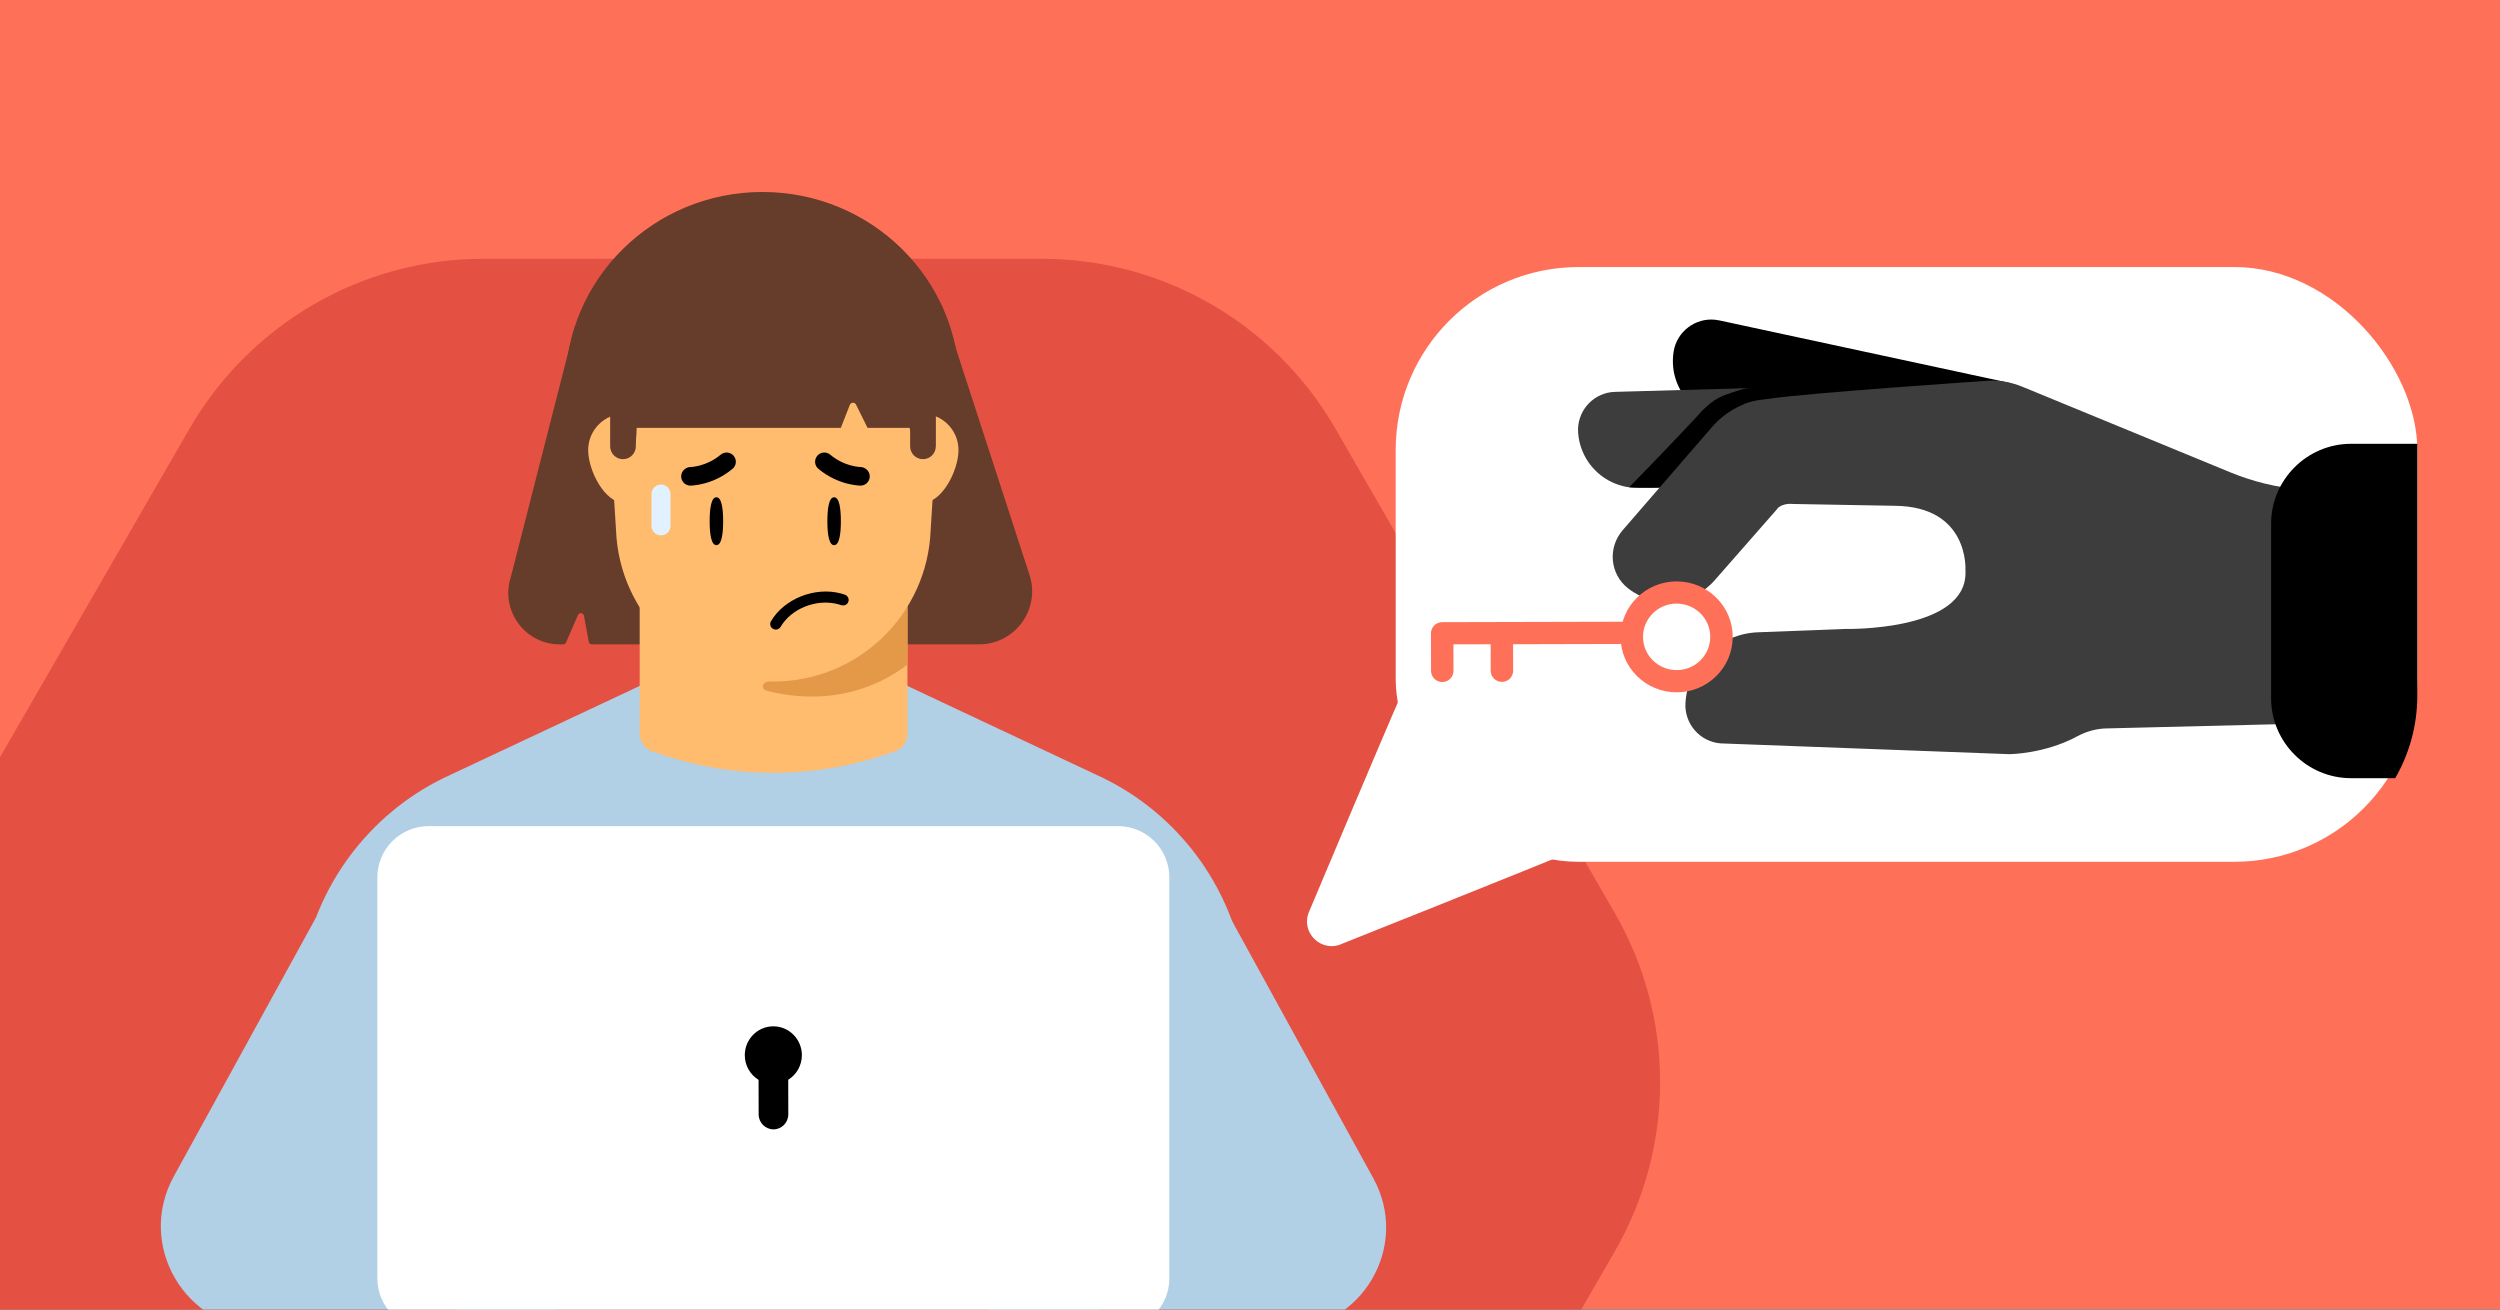 <svg viewBox="0 0 945 495" xmlns="http://www.w3.org/2000/svg" xmlns:xlink="http://www.w3.org/1999/xlink"><rect x="0" y="0" width="945" height="495" fill="#333333" stroke="none"/><clipPath id="clippath"><path d="M0 0H945V495H0Z"/></clipPath><g clip-path="url(#clippath)"><path d="M-13.93-4.02H958.19V494.86H-13.93Z" fill="#ff7059"/><path d="m182.68 97.81h211.06c45.76 0 88.06 24.38 111.03 64.19l105.53 182.97c22.97 39.64 22.97 88.57 0 128.21l-105.53 182.97c-22.97 39.64-65.27 64.19-111.03 64.19h-211.06c-45.76 0-88.06-24.38-111.03-64.19l-105.53-182.97c-22.97-39.64-22.97-88.57 0-128.21l105.53-182.97c22.97-39.64 65.27-64.19 111.03-64.19Z" fill="#e45041"/><path d="m418.56 445.02c-.06.03-.11.08-.17.11-1.25.81-2.54 1.61-3.82 2.4-.03.03-.08.05-.11.08-1.18.73-2.36 1.45-3.56 2.16l1.04-5.25c.32-1.53 1.42-2.4 2.63-2.63 1.71-.32 3.64.64 3.95 2.81l.05.32Z" fill="#cd8181"/><g fill="#b1cfe5"><path d="m119.47 346.76-53.8 97.95c-14.3 26.04 4.54 57.87 34.24 57.87h110.09l10.14-98.03-100.67-57.79Z"/><path d="m464.95 346.76 54.2 98.68c14.12 25.71-4.48 57.15-33.81 57.15h-110.92l-10.14-98.03 100.67-57.81Z"/><path d="m475.06 393.77c-.21.26-.41.52-.63.8-15.77 19.68-34.62 36.73-55.86 50.45-.06.03-.11.08-.17.11-1.25.81-2.54 1.61-3.82 2.4-.03.03-.08.05-.11.08-1.18.73-2.36 1.45-3.56 2.16h-.02c-34.73 20.55-75.27 32.36-118.56 32.36-56.95 0-109.13-20.42-149.61-54.32-.75-.63-1.51-1.27-2.25-1.93-10.4-8.92-20-18.75-28.69-29.36-.73-.9-1.47-1.8-2.19-2.72l4.73-28.17c5.21-31.06 25.11-57.73 53.42-71.57l75-35.22h99.31l74.9 35.22c28.31 13.82 48.19 40.51 53.39 71.57l4.73 28.15Z"/><path d="m413.26 471.06h-238.31l-9.97 89.05c-2.57 22.95 15.28 43.03 38.23 43.03h181.78c22.95 0 40.8-20.09 38.23-43.03l-9.97-89.05Z"/></g><path d="M0 0H945V495H0Z" fill="none"/><path d="m422.65 502.58H162c-10.69 0-19.36-8.67-19.36-19.36v-151.58c0-10.69 8.67-19.36 19.36-19.36h260.65c10.69 0 19.36 8.67 19.36 19.36v151.58c0 10.69-8.67 19.36-19.36 19.36Z" fill="#ffffff"/><path d="m281.53 398.88c-.01-6.02 4.8-10.91 10.76-10.93 5.96-.01 10.8 4.85 10.82 10.87 0 3.95-2.06 7.41-5.16 9.33l.03 13.07c0 3.11-2.51 5.67-5.59 5.68-3.08 0-5.61-2.54-5.62-5.65l-.03-13.07c-3.11-1.9-5.2-5.36-5.21-9.3h0Z"/><ellipse cx="288.21" cy="145.93" fill="#663c2b" rx="74.5" ry="73.36"/><path d="m222.54 242.58c.1.57.6.98 1.18.98h146.36c13.93 0 23.62-13.85 18.85-26.93l-32.83-100.95c-.18-.44-8.71-.62-9.19-.63l-108.17-2.43c-.49-.01-21.24 10.28-21.43 10.73l-24.25 94.88s-.04.1-.05.15c-3.85 12.51 5.5 25.19 18.6 25.19h1.25c.48 0 .91-.28 1.1-.72l4.5-10.35c.47-1.08 2.06-.9 2.28.26l1.81 9.83Z" fill="#663c2b"/><path d="m343.02 277.22c0 3.16-2.02 5.95-5.02 6.92l-5.08 1.64c-26.36 8.48-54.72 8.48-81.06 0l-5.04-1.64c-3-.97-5.02-3.75-5.02-6.88v-111.6h101.21v111.56Z" fill="#ffbc6e"/><path d="m249.85 170.14c0-7.63-6.16-13.77-13.75-13.77s-13.77 6.14-13.77 13.77 6.16 20.01 13.77 20.01 13.75-12.43 13.75-20.01Z" fill="#ffbc6e"/><path d="m362.31 170.14c0-7.63-6.16-13.77-13.77-13.77s-13.77 6.14-13.77 13.77 6.16 20.01 13.77 20.01 13.77-12.43 13.77-20.01Z" fill="#ffbc6e"/><path d="m292.31 257.61c-31.95 0-58.18-25.22-59.45-57.1l-2.02-32.29c-1.41-34.93 26.54-64.02 61.48-64.02s62.88 29.09 61.48 64.02l-2.02 32.29c-1.28 31.89-27.52 57.1-59.47 57.1h-.01Z" fill="#ffbc6e"/><path d="m289.83 261.08c-2.51-.7-1.59-3.55 1.02-3.49.49.01.98.02 1.47.02h.01c21.38 0 40.2-11.29 50.7-28.32v21.93c-10 7.63-22.48 12.09-35.98 12.09-5.37 0-11.49-.64-17.21-2.23Z" fill="#e49948"/><path d="m353.76 168.72v-27.08h-.05c0-33.95-27.55-61.52-61.53-61.52s-61.54 27.57-61.54 61.52v27.05c0 2.67 2.16 4.88 4.85 4.88s4.86-2.21 4.86-4.88c0-1.64.08-3.32.25-5.01 0-5.85 1.21-9.55 2.65-11.87 2.14-3.45 6.65-2.92 10.62-2.09 22.48 4.68 59.25-7.18 59.25-27.48 0 21.19 9.04 34.25 25.12 35.42 1.58.11 3.27.29 4.32 1.47.77.87 1.47 2.21 1.47 4.23v5.36c0 2.68 2.17 4.84 4.85 4.84s4.86-2.16 4.86-4.84Z" fill="#663c2b"/><path d="m273.35 197.02c0 5-.63 9.05-2.55 9.05s-2.55-4.05-2.55-9.05.63-9.05 2.55-9.05 2.55 4.05 2.55 9.05Z"/><path d="m317.85 197.02c0 5-.63 9.05-2.55 9.05s-2.55-4.05-2.55-9.05.63-9.05 2.55-9.05 2.55 4.05 2.55 9.05Z"/><path d="m249.85 183.16h0c1.99 0 3.6 1.61 3.6 3.6v12c0 1.99-1.61 3.6-3.6 3.6h0c-1.99 0-3.6-1.61-3.6-3.6v-12c0-1.99 1.61-3.6 3.6-3.6Z" fill="#e2f1ff"/><path d="m258.86 177.29c-.85.66-1.39 1.68-1.38 2.82.02 1.9 1.57 3.46 3.49 3.45.37 0 8.48-.11 15.92-6.34 1.49-1.24 1.68-3.41.44-4.92-1.24-1.48-3.43-1.67-4.92-.43-5.44 4.58-11.42 4.67-11.49 4.67-.77.01-1.48.34-2.07.76Z"/><path d="m327.39 177.29c.85.66 1.39 1.68 1.38 2.82-.02 1.9-1.57 3.46-3.49 3.45-.37 0-8.48-.11-15.92-6.34-1.49-1.24-1.68-3.41-.44-4.92 1.24-1.48 3.43-1.67 4.92-.43 5.44 4.58 11.42 4.67 11.49 4.67.77.01 1.48.34 2.07.76Z"/><path d="m318 228.77c1.19.32 2.31-.26 2.67-1.3.39-1.08-.19-2.29-1.27-2.67-.5-.17-1.02-.33-1.53-.47-9.82-2.63-21.42 1.98-26.44 10.48-.28.48-.36 1.05-.22 1.59.14.55.48 1 .97 1.29.16.1.33.16.53.22.92.25 1.88-.15 2.36-.97 4.1-6.97 13.63-10.72 21.74-8.55.41.11.82.22 1.21.39v-.02s-.02 0-.02 0Z"/><path d="m317.85 161.74h-81.76l3.02-20.74 41.24-29.46s30.76-8.33 34.94-7.35 17.62 17.95 17.85 19.13 13.9 38.41 13.9 38.41h-19.11l-4.35-8.79c-.49-1-1.94-.94-2.34.1l-3.4 8.69Z" fill="#663c2b"/><rect fill="#ffffff" height="224.82" rx="69.17" width="386.18" x="527.57" y="100.94"/><path d="m529.59 262.78c-6.41 14.45-34.68 81.66-34.68 81.66-3.62 7.93 4.66 16.04 12.51 12.25 0 0 73.85-29.43 86.44-34.77" fill="#ffffff"/><path d="m713.41 173.26-36.69-8.58h0s-6.16-1.45-6.16-1.45l-20.83-4.88c-7.56-1.74-13.37-7.14-15.94-13.93-1.35-3.56-1.8-7.49-1.16-11.5 1.23-7.65 8.24-12.86 15.75-12.05.56.06 1.11.15 1.66.27l.22.05 110.01 23.69c4.28.97-45.43 28.71-46.86 28.37Z"/><path d="m684.37 184.41h-37.68s0 0 0 0h-6.33s-21.4 0-21.4 0c-7.75.02-14.64-3.9-18.69-9.94-2.12-3.16-3.46-6.89-3.74-10.93-.54-7.73 5.09-14.4 12.59-15.32.56-.07 1.11-.11 1.68-.11h.22s129.27-3.63 129.27-3.63c4.39-.03-54.45 39.93-55.92 39.93Z" fill="#3d3d3d"/><path d="m665.7 145.38c-.51.06-3.21 1.1-4.94 1.33-3.16.42-9.63 2.95-9.63 2.95-4.27 1.87-7.47 5.15-10.52 8.67 0 0-13.93 14.84-24.8 25.86 0 0 8.23.33 12.46-.03s0 0 0 0l31.54-20.08 74.95-11.55 8.97-9.55-78.04 2.39Z"/><path d="m650.32 281c-7.88-.68-13.76-7.56-13.21-15.45 1.02-14.59 12.9-26.06 27.52-26.55l32.77-1.26s47.01 1.1 45.53-22.28c0 0 1.53-24.06-26.76-24.27l-38.36-.69c-4.9-.4-6.24 2.13-6.24 2.13-4.23 4.83-23.46 26.75-23.46 26.75-8.34 9.52-22.68 10.87-32.67 3.04-6.92-5.42-7.8-15.4-2.04-22.04l33.77-39c3.05-3.52 6.85-6.33 11.12-8.2 0 0 .1-.02.26-.11 3.22-1.79 9.55-2.25 9.55-2.25 14.03-2.25 84.32-6.97 84.32-6.97 4.08-.02 8.15.76 11.96 2.3l78.71 32.4c8.47 3.49 17.43 5.67 26.56 6.48l18.07 1.6-7.68 86.65-83.91 2.06c-3.83.09-7.56 1.17-10.93 2.99-12.39 6.69-25.66 6.74-25.66 6.74l-109.21-4.08Z" fill="#3d3d3d"/><path d="m888.68 167.76c-16.61 0-30.2 13.59-30.2 30.2v65.99c0 16.61 13.59 30.2 30.2 30.2h16.71c5.3-9.2 8.35-19.84 8.35-31.17v-95.23h-25.06Z"/><path d="m615.67 243.41-43.73.11.03 10.03c0 2.32-1.89 4.2-4.23 4.21-2.34 0-4.25-1.87-4.25-4.19l-.03-10.03-14.07.03.03 10.03c0 2.32-1.89 4.2-4.23 4.21-2.34 0-4.25-1.87-4.25-4.19l-.04-14.23c0-2.32 1.89-4.2 4.23-4.21l70.53-.17c2.34 0 4.25 1.87 4.25 4.18 0 2.32-1.89 4.2-4.23 4.21Z" fill="#ff7059" fill-rule="evenodd"/><path d="m646.48 240.72c0 6.94-5.68 12.58-12.7 12.58-7.02 0-12.72-5.62-12.72-12.56 0-6.94 5.68-12.58 12.7-12.58 7.02 0 12.72 5.62 12.72 12.56Zm8.48 0c.01 11.58-9.47 20.97-21.17 20.98-11.71 0-21.21-9.37-21.22-20.95s9.47-20.97 21.18-20.98c11.7 0 21.2 9.37 21.22 20.95Z" fill="#ff7059" fill-rule="evenodd"/></g></svg>